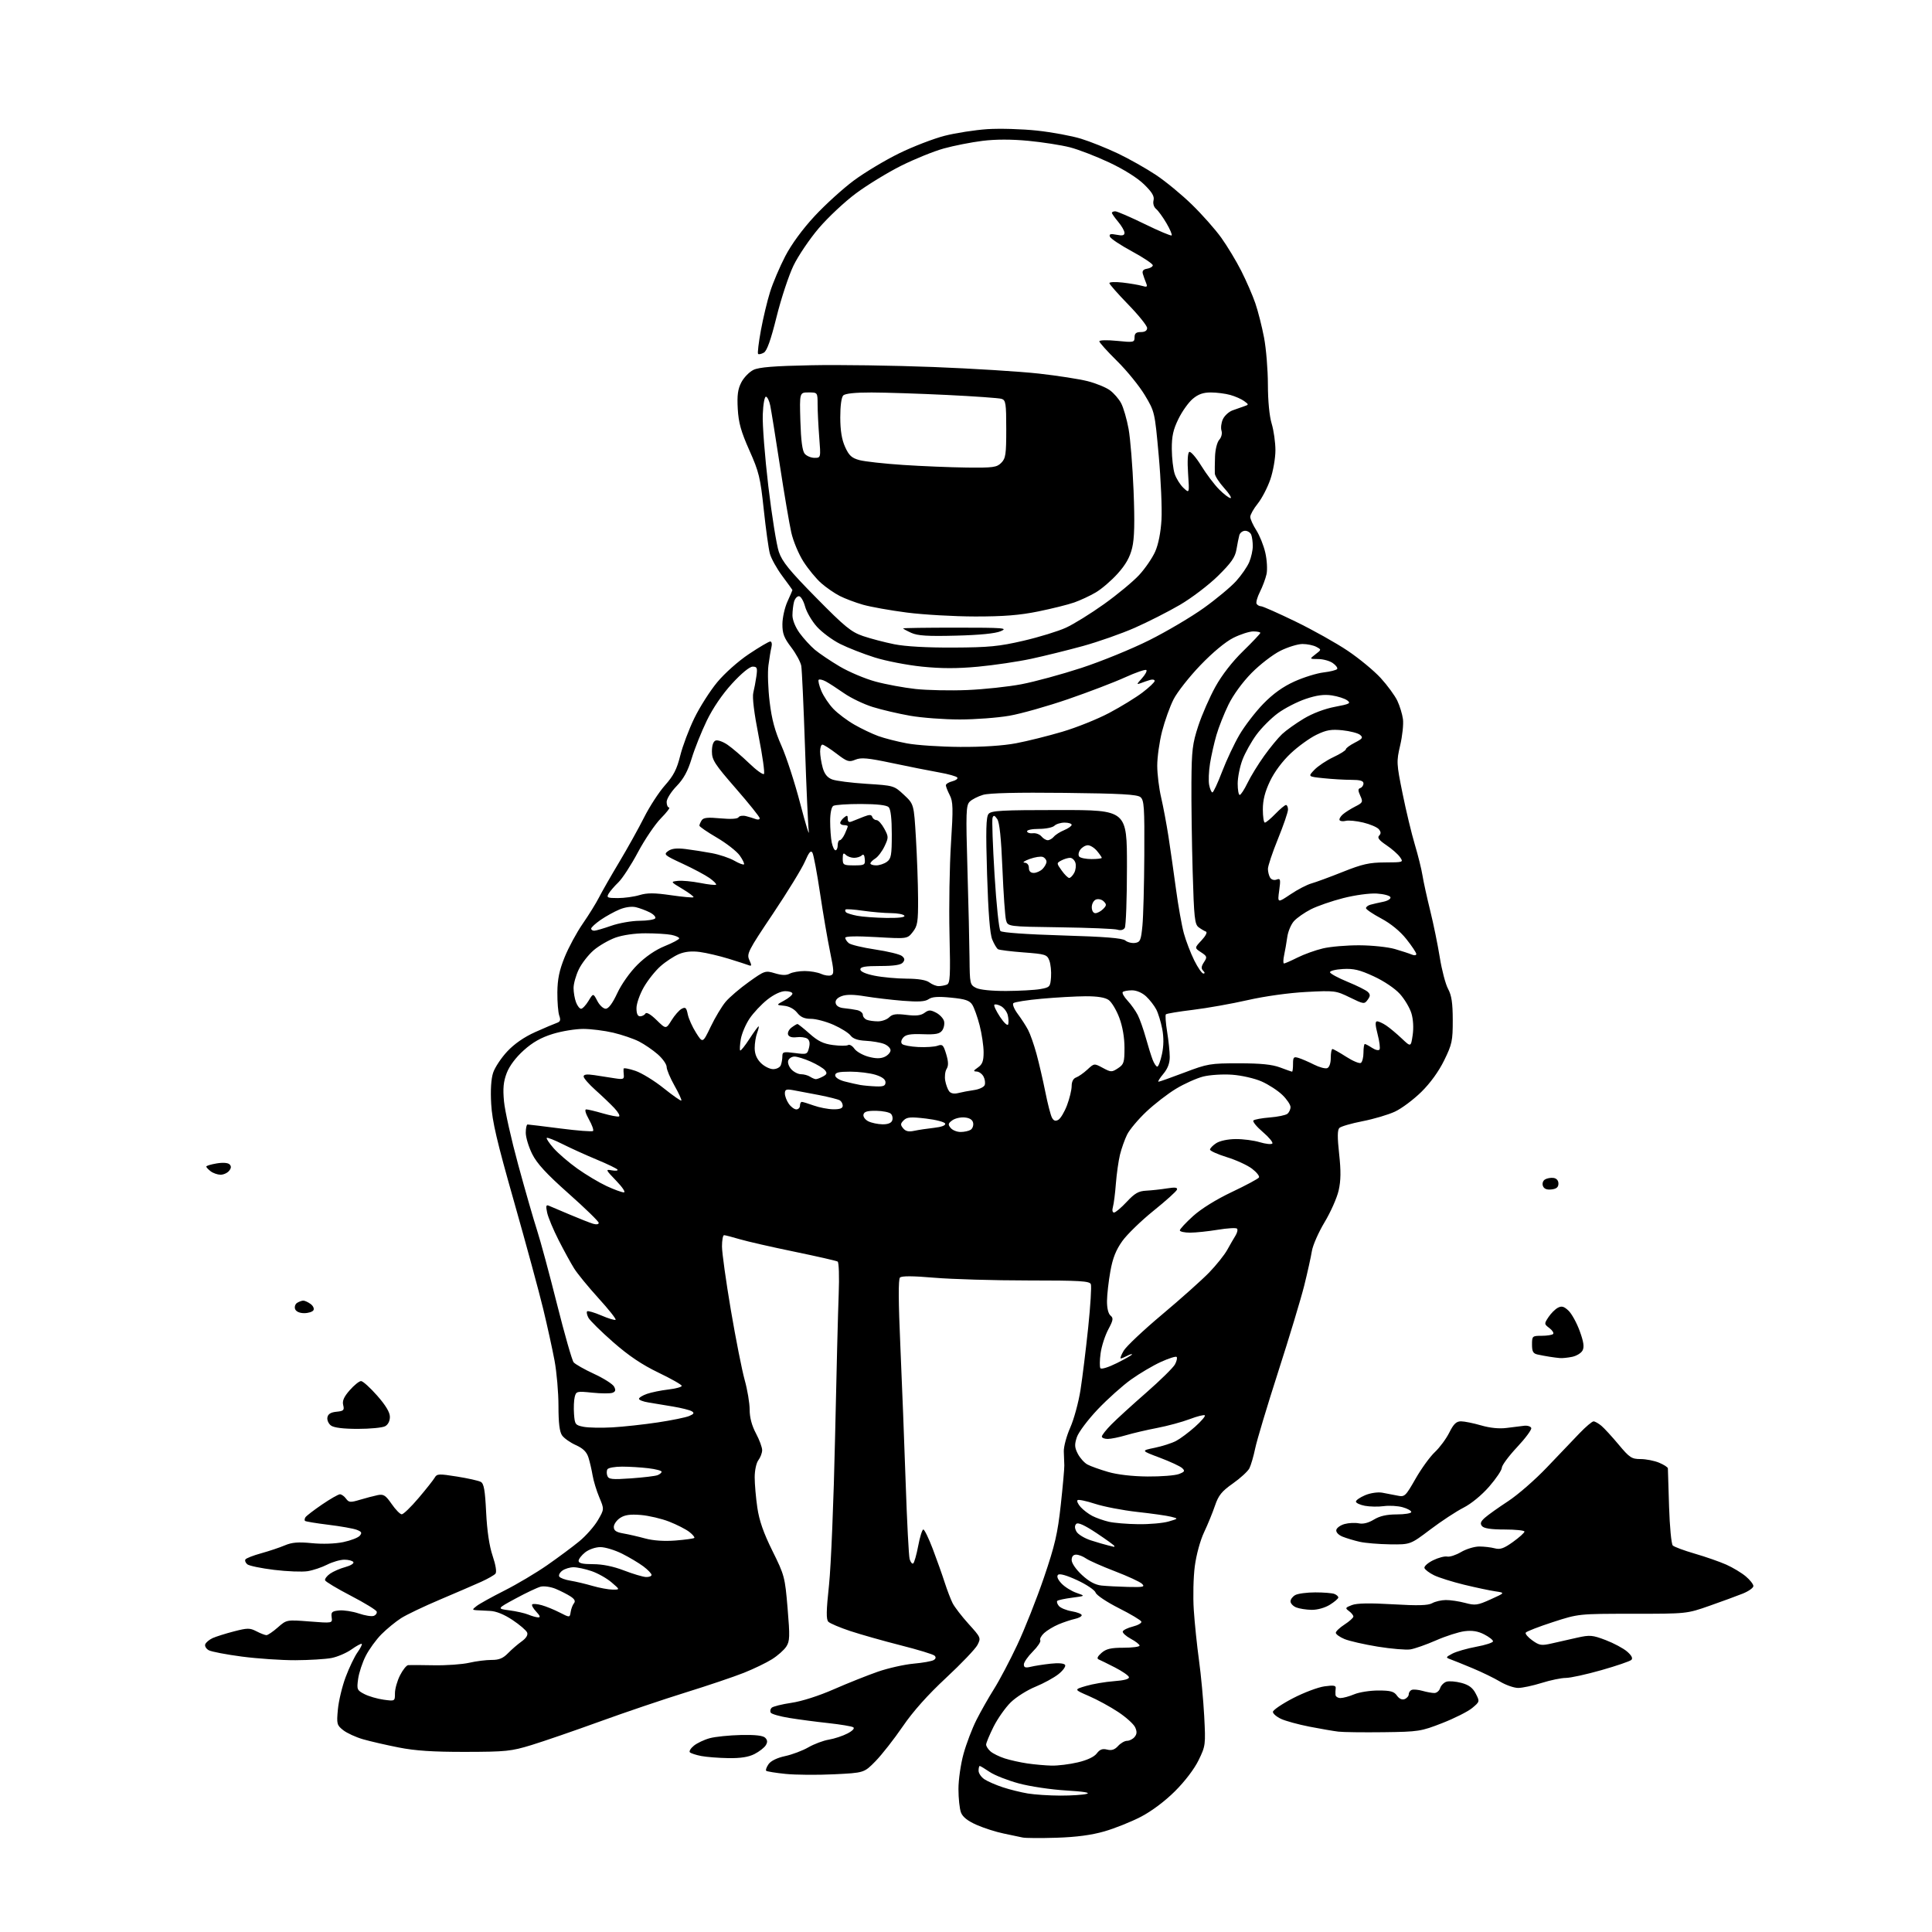 <?xml version="1.0" encoding="UTF-8" standalone="no"?>
<svg 
  version="1.1" 
  xmlns="http://www.w3.org/2000/svg" 
  xmlns:xlink="http://www.w3.org/1999/xlink" 
  xmlns:svg="http://www.w3.org/2000/svg"
  xmlns:rdf="http://www.w3.org/1999/02/22-rdf-syntax-ns#"
  xmlns:cc="http://creativecommons.org/ns#"
  xmlns:dc="http://purl.org/dc/elements/1.1/"
  viewBox="0 0 768 768"
  width="768"
  height="768"
>
<style>svg {background-color: white; }</style>"
<path stroke="none" fill="black" fill-rule="evenodd" d="M420.00,730.53C413.68,730.73 407.60,730.69 406.50,730.44C405.40,730.19 402.02,729.48 399.00,728.86C395.98,728.25 391.14,726.70 388.25,725.43C384.66,723.85 382.67,722.27 382.00,720.49C381.45,719.05 381.00,714.85 381.00,711.16C381.00,707.48 381.91,701.17 383.03,697.15C384.14,693.13 386.45,687.07 388.16,683.69C389.87,680.30 393.01,674.77 395.14,671.39C397.27,668.02 401.43,660.14 404.37,653.88C407.32,647.62 412.08,635.60 414.96,627.17C419.36,614.24 420.42,609.68 421.68,598.17C422.50,590.65 423.13,583.60 423.08,582.50C423.03,581.40 422.94,578.92 422.88,577.00C422.81,575.08 423.97,570.80 425.43,567.51C426.90,564.21 428.74,557.46 429.52,552.51C430.29,547.55 431.66,536.41 432.57,527.74C433.47,519.07 433.95,511.31 433.63,510.49C433.15,509.23 429.34,509.00 408.59,509.00C395.12,509.00 378.41,508.51 371.44,507.92C362.89,507.19 358.44,507.16 357.75,507.85C357.07,508.53 357.12,517.42 357.91,535.18C358.55,549.66 359.50,574.10 360.02,589.50C360.54,604.90 361.25,618.51 361.59,619.74C361.94,620.97 362.57,621.76 363.00,621.50C363.42,621.24 364.32,618.09 365.00,614.51C365.67,610.93 366.59,608.00 367.04,608.00C367.49,608.00 369.18,611.49 370.80,615.75C372.42,620.01 374.54,625.98 375.51,629.00C376.48,632.02 377.91,635.76 378.68,637.29C379.46,638.83 382.33,642.55 385.06,645.57C389.92,650.93 389.99,651.11 388.56,653.89C387.75,655.46 382.13,661.34 376.08,666.97C368.79,673.75 362.98,680.26 358.84,686.31C355.41,691.32 350.56,697.51 348.05,700.08C343.50,704.73 343.50,704.73 331.50,705.31C324.90,705.63 316.26,705.56 312.30,705.16C308.34,704.76 304.86,704.19 304.57,703.91C304.28,703.62 304.71,702.43 305.52,701.27C306.43,699.97 308.94,698.75 312.08,698.08C314.88,697.48 319.04,695.91 321.34,694.59C323.63,693.27 327.30,691.89 329.50,691.53C331.70,691.16 335.03,690.06 336.90,689.08C338.94,688.01 339.85,687.02 339.17,686.61C338.56,686.23 334.11,685.49 329.28,684.96C324.45,684.44 317.46,683.52 313.75,682.91C310.04,682.31 306.73,681.37 306.39,680.82C306.05,680.27 306.20,679.40 306.73,678.87C307.25,678.35 310.79,677.46 314.59,676.90C318.72,676.30 325.53,674.12 331.51,671.49C337.01,669.08 344.89,665.94 349.01,664.51C353.13,663.09 359.50,661.66 363.16,661.33C366.83,661.00 370.43,660.36 371.16,659.90C372.03,659.37 372.14,658.76 371.49,658.14C370.95,657.62 364.88,655.77 358.00,654.03C351.12,652.28 342.12,649.73 338.00,648.37C333.88,647.00 329.96,645.34 329.30,644.69C328.38,643.77 328.43,640.47 329.55,630.00C330.34,622.58 331.42,596.25 331.95,571.50C332.48,546.75 333.13,521.00 333.40,514.27C333.66,507.54 333.47,501.79 332.98,501.49C332.48,501.18 324.73,499.42 315.74,497.56C306.76,495.71 296.98,493.48 294.02,492.60C291.06,491.72 288.27,491.00 287.82,491.00C287.37,491.00 287.00,493.02 287.00,495.49C287.00,497.96 288.59,509.33 290.52,520.74C292.46,532.16 294.94,544.68 296.02,548.56C297.11,552.45 298.00,557.76 298.00,560.36C298.00,563.49 298.85,566.68 300.50,569.79C301.88,572.37 302.99,575.39 302.97,576.49C302.95,577.60 302.28,579.37 301.47,580.44C300.64,581.53 300.00,584.52 300.00,587.25C300.00,589.93 300.47,595.35 301.05,599.31C301.81,604.47 303.50,609.33 307.05,616.50C311.85,626.18 312.04,626.90 313.08,639.31C314.03,650.56 313.96,652.41 312.55,654.56C311.67,655.91 309.13,658.16 306.90,659.56C304.67,660.97 299.62,663.41 295.67,664.98C291.73,666.55 281.30,670.07 272.50,672.80C263.70,675.53 248.32,680.74 238.32,684.37C228.32,688.00 216.17,692.18 211.32,693.67C203.19,696.16 201.13,696.37 185.00,696.40C172.17,696.42 165.10,695.96 158.50,694.65C153.55,693.68 147.17,692.21 144.32,691.39C141.47,690.57 137.93,688.94 136.44,687.78C133.89,685.77 133.78,685.31 134.32,679.49C134.64,676.10 136.03,670.30 137.43,666.59C138.82,662.89 140.92,658.52 142.09,656.87C143.26,655.23 144.03,653.70 143.81,653.47C143.58,653.25 141.75,654.23 139.74,655.66C137.74,657.08 134.16,658.62 131.80,659.08C129.43,659.54 122.97,659.93 117.44,659.96C111.90,659.98 102.33,659.33 96.16,658.52C89.99,657.71 84.08,656.58 83.01,656.01C81.95,655.44 81.31,654.36 81.59,653.62C81.88,652.88 83.20,651.78 84.52,651.17C85.85,650.57 89.65,649.37 92.97,648.51C98.38,647.11 99.30,647.10 101.95,648.47C103.57,649.31 105.36,650.00 105.92,650.00C106.47,650.00 108.51,648.62 110.44,646.92C113.94,643.85 113.94,643.85 123.06,644.56C132.17,645.27 132.17,645.27 131.84,642.89C131.55,640.83 131.96,640.46 134.82,640.18C136.65,640.01 140.16,640.55 142.61,641.38C145.07,642.22 147.76,642.65 148.58,642.33C149.41,642.01 149.93,641.25 149.74,640.63C149.56,640.01 144.94,637.18 139.49,634.35C134.03,631.52 129.42,628.75 129.23,628.20C129.05,627.64 129.93,626.46 131.20,625.57C132.46,624.68 135.20,623.49 137.28,622.93C139.36,622.37 140.80,621.48 140.47,620.95C140.15,620.43 138.54,620.00 136.90,620.00C135.26,620.00 132.18,620.89 130.05,621.97C127.92,623.06 124.43,624.23 122.28,624.57C120.14,624.91 114.16,624.68 108.99,624.05C103.82,623.42 99.02,622.43 98.31,621.84C97.60,621.25 97.26,620.38 97.56,619.90C97.86,619.42 100.67,618.32 103.80,617.46C106.94,616.59 111.17,615.18 113.21,614.31C116.05,613.10 118.56,612.90 123.99,613.43C128.22,613.85 133.24,613.68 136.46,613.01C139.42,612.39 142.38,611.25 143.03,610.46C143.99,609.31 143.75,608.86 141.81,608.12C140.48,607.61 135.42,606.71 130.55,606.12C125.68,605.52 121.50,604.83 121.25,604.58C121.00,604.34 121.07,603.69 121.41,603.15C121.74,602.61 124.71,600.33 128.00,598.08C131.29,595.84 134.50,594.00 135.13,594.00C135.76,594.00 136.85,594.78 137.55,595.73C138.68,597.28 139.27,597.33 143.16,596.16C145.55,595.44 148.71,594.62 150.19,594.32C152.46,593.87 153.30,594.41 155.69,597.86C157.23,600.09 159.03,601.94 159.69,601.96C160.34,601.98 163.35,599.08 166.38,595.50C169.42,591.93 172.31,588.26 172.83,587.35C173.67,585.85 174.52,585.81 181.63,586.95C185.96,587.64 190.22,588.59 191.10,589.06C192.36,589.73 192.81,592.27 193.25,601.21C193.62,608.60 194.51,614.58 195.83,618.49C197.06,622.13 197.50,624.90 196.96,625.55C196.47,626.14 193.91,627.60 191.28,628.79C188.65,629.98 181.30,633.15 174.95,635.84C168.60,638.52 161.63,641.85 159.45,643.24C157.28,644.63 153.77,647.50 151.65,649.63C149.53,651.76 146.71,655.64 145.38,658.26C144.05,660.87 142.69,664.99 142.36,667.42C141.79,671.58 141.92,671.91 144.86,673.43C146.57,674.31 150.00,675.31 152.48,675.65C157.00,676.27 157.00,676.27 157.00,673.10C157.00,671.35 157.91,668.14 159.02,665.96C160.13,663.78 161.59,661.96 162.27,661.91C162.95,661.85 167.55,661.88 172.50,661.97C177.45,662.06 183.75,661.61 186.50,660.98C189.25,660.34 193.26,659.84 195.41,659.85C198.35,659.87 199.95,659.22 201.93,657.19C203.37,655.71 205.81,653.60 207.35,652.50C209.14,651.23 209.94,649.94 209.55,648.97C209.22,648.13 206.60,645.88 203.73,643.97C200.34,641.72 197.18,640.45 194.75,640.36C192.69,640.28 190.21,640.15 189.25,640.08C187.67,639.95 187.70,639.78 189.50,638.39C190.60,637.53 195.55,634.79 200.50,632.29C205.45,629.80 213.10,625.25 217.50,622.19C221.90,619.13 227.65,614.86 230.27,612.70C232.90,610.54 236.21,606.79 237.64,604.36C240.22,599.94 240.22,599.94 238.23,595.22C237.14,592.63 235.94,588.70 235.57,586.50C235.20,584.30 234.46,581.10 233.92,579.39C233.21,577.15 231.80,575.76 228.90,574.45C226.67,573.45 224.21,571.71 223.43,570.59C222.43,569.17 222.00,565.64 222.00,558.89C222.00,553.57 221.30,545.46 220.44,540.86C219.58,536.26 217.55,527.00 215.92,520.28C214.30,513.57 209.10,494.44 204.37,477.78C197.53,453.75 195.65,445.72 195.26,438.87C194.94,433.32 195.22,428.87 196.03,426.42C196.72,424.33 199.24,420.52 201.64,417.96C204.46,414.94 208.38,412.23 212.75,410.27C216.46,408.61 220.32,406.97 221.32,406.63C222.73,406.15 222.95,405.50 222.32,403.75C221.87,402.51 221.53,398.35 221.56,394.50C221.61,389.24 222.32,385.76 224.45,380.50C226.00,376.65 229.24,370.66 231.65,367.18C234.06,363.70 236.98,358.98 238.15,356.68C239.32,354.38 242.93,348.07 246.18,342.65C249.42,337.23 253.86,329.26 256.03,324.95C258.20,320.63 261.93,314.89 264.33,312.19C267.74,308.36 269.06,305.79 270.40,300.39C271.34,296.60 273.86,289.90 276.00,285.50C278.14,281.10 282.22,274.68 285.07,271.24C288.02,267.67 293.45,262.83 297.71,259.99C301.81,257.25 305.63,255.00 306.19,255.00C306.76,255.00 306.97,256.01 306.66,257.25C306.36,258.49 305.82,261.77 305.46,264.53C305.09,267.30 305.32,273.83 305.95,279.03C306.78,285.97 308.05,290.64 310.66,296.50C312.62,300.90 315.98,311.25 318.12,319.50C320.27,327.75 321.79,332.70 321.51,330.50C321.22,328.30 320.54,313.23 320.00,297.00C319.45,280.77 318.78,266.25 318.52,264.71C318.25,263.18 316.45,259.85 314.52,257.32C311.66,253.57 311.00,251.85 311.02,248.11C311.03,245.57 311.93,241.54 313.02,239.14C314.11,236.74 315.00,234.69 315.00,234.57C315.00,234.46 313.19,231.94 310.98,228.98C308.78,226.02 306.55,222.00 306.03,220.05C305.51,218.10 304.42,210.20 303.60,202.50C302.26,189.88 301.70,187.56 297.89,179.03C294.56,171.54 293.59,168.08 293.27,162.53C292.97,157.12 293.29,154.69 294.69,152.00C295.68,150.08 297.85,147.85 299.50,147.04C301.72,145.96 307.69,145.48 322.50,145.19C333.50,144.96 355.32,145.28 371.00,145.89C386.68,146.50 405.57,147.68 413.00,148.51C420.43,149.34 429.13,150.70 432.35,151.52C435.57,152.34 439.52,153.94 441.12,155.08C442.72,156.22 444.78,158.58 445.69,160.33C446.60,162.07 447.93,166.65 448.63,170.50C449.33,174.35 450.22,185.39 450.61,195.04C451.11,207.76 450.96,214.01 450.05,217.79C449.15,221.52 447.51,224.44 444.28,228.03C441.80,230.79 437.89,234.15 435.60,235.49C433.31,236.84 429.46,238.63 427.05,239.48C424.63,240.34 418.20,241.94 412.75,243.05C405.36,244.56 398.99,245.07 387.66,245.06C379.31,245.05 367.08,244.35 360.49,243.50C353.89,242.65 346.04,241.24 343.03,240.38C340.02,239.52 335.87,237.95 333.81,236.90C331.74,235.85 328.43,233.56 326.45,231.82C324.46,230.08 321.29,226.22 319.39,223.26C317.49,220.29 315.31,215.09 314.55,211.68C313.78,208.28 311.74,196.28 310.01,185.00C308.28,173.72 306.56,163.01 306.18,161.19C305.81,159.37 305.05,157.79 304.50,157.69C303.93,157.58 303.37,160.62 303.21,164.78C303.04,168.79 304.04,181.61 305.42,193.28C306.81,204.95 308.69,216.69 309.60,219.37C310.94,223.29 313.82,226.82 324.44,237.60C335.84,249.18 338.34,251.22 343.06,252.84C346.05,253.86 351.65,255.33 355.50,256.10C359.94,256.99 368.54,257.47 379.00,257.42C393.11,257.35 397.14,256.96 406.83,254.71C413.06,253.26 420.67,250.93 423.73,249.52C426.80,248.12 433.62,243.89 438.90,240.12C444.18,236.35 450.45,231.15 452.84,228.56C455.23,225.97 458.09,221.78 459.21,219.26C460.48,216.38 461.42,211.64 461.71,206.58C461.96,202.14 461.47,190.67 460.61,181.09C459.04,163.75 459.02,163.66 455.09,157.09C452.92,153.47 447.96,147.36 444.07,143.53C440.18,139.69 437.00,136.16 437.00,135.68C437.00,135.19 440.11,135.11 444.00,135.50C450.67,136.17 451.00,136.10 451.00,134.10C451.00,132.53 451.63,132.00 453.50,132.00C455.13,132.00 456.00,131.44 456.00,130.39C456.00,129.50 452.62,125.30 448.50,121.06C444.38,116.82 441.00,112.99 441.00,112.54C441.00,112.09 443.36,111.99 446.25,112.32C449.14,112.66 452.59,113.24 453.92,113.62C456.02,114.23 456.23,114.07 455.56,112.41C455.13,111.36 454.56,109.75 454.29,108.83C453.96,107.70 454.50,107.06 455.94,106.83C457.12,106.65 458.16,106.05 458.26,105.50C458.35,104.95 454.65,102.46 450.04,99.96C445.42,97.47 441.44,94.81 441.19,94.06C440.84,93.02 441.48,92.85 443.87,93.32C446.18,93.79 447.00,93.59 447.00,92.55C447.00,91.78 445.88,89.82 444.50,88.18C443.13,86.55 442.00,84.94 442.00,84.61C442.00,84.27 442.60,84.00 443.34,84.00C444.07,84.00 449.31,86.27 454.97,89.03C460.63,91.80 465.49,93.85 465.75,93.58C466.02,93.31 465.09,91.12 463.68,88.72C462.27,86.31 460.42,83.76 459.57,83.06C458.65,82.29 458.24,80.90 458.55,79.64C458.95,78.05 457.99,76.42 454.79,73.30C452.18,70.74 446.79,67.35 441.00,64.62C435.77,62.16 428.70,59.43 425.27,58.55C421.85,57.68 414.43,56.52 408.79,55.98C402.03,55.34 395.79,55.34 390.50,56.00C386.08,56.55 379.19,57.91 375.18,59.02C371.17,60.13 363.52,63.23 358.17,65.91C352.83,68.59 344.80,73.50 340.32,76.82C335.84,80.14 329.18,86.38 325.51,90.68C321.84,94.98 317.29,101.71 315.40,105.63C313.52,109.56 310.49,118.72 308.69,125.98C306.40,135.21 304.87,139.49 303.63,140.19C302.65,140.74 301.62,140.96 301.35,140.68C301.07,140.40 301.57,136.20 302.46,131.34C303.35,126.48 305.00,119.58 306.13,116.00C307.25,112.42 309.96,106.06 312.14,101.86C314.62,97.09 319.01,91.09 323.81,85.92C328.04,81.36 335.07,74.98 339.43,71.74C343.80,68.51 351.90,63.65 357.43,60.95C362.97,58.24 371.10,55.11 375.50,53.98C379.90,52.86 387.55,51.67 392.50,51.34C397.45,51.02 406.36,51.28 412.30,51.92C418.24,52.57 426.08,54.02 429.73,55.15C433.39,56.27 440.00,58.93 444.44,61.04C448.87,63.15 455.65,66.98 459.50,69.54C463.35,72.10 469.80,77.41 473.83,81.35C477.87,85.28 483.11,91.20 485.47,94.50C487.84,97.80 491.41,103.72 493.41,107.66C495.41,111.61 497.93,117.39 499.00,120.51C500.08,123.64 501.64,129.80 502.48,134.21C503.32,138.62 504.00,147.01 504.01,152.86C504.02,159.39 504.60,165.40 505.51,168.41C506.33,171.11 507.00,175.88 507.00,179.00C507.00,182.13 506.09,187.34 504.97,190.59C503.85,193.84 501.60,198.16 499.97,200.19C498.34,202.22 497.00,204.59 497.00,205.46C497.00,206.33 498.08,208.72 499.39,210.77C500.71,212.82 502.33,216.84 502.98,219.71C503.64,222.57 503.86,226.39 503.47,228.21C503.08,230.02 501.89,233.20 500.84,235.28C499.79,237.37 499.19,239.50 499.52,240.03C499.85,240.57 500.65,241.00 501.31,241.00C501.96,241.01 508.11,243.73 514.97,247.06C521.83,250.39 531.18,255.62 535.75,258.70C540.32,261.77 546.22,266.65 548.87,269.55C551.52,272.45 554.48,276.50 555.46,278.55C556.43,280.60 557.44,283.91 557.70,285.89C557.96,287.88 557.47,292.54 556.60,296.25C555.08,302.78 555.11,303.42 557.54,315.42C558.92,322.25 561.11,331.36 562.40,335.67C563.69,339.98 565.07,345.52 565.46,348.00C565.85,350.48 567.24,356.77 568.53,362.00C569.83,367.23 571.54,375.60 572.34,380.60C573.14,385.61 574.62,391.23 575.63,393.10C577.03,395.68 577.48,398.68 577.49,405.51C577.50,413.77 577.21,415.12 574.08,421.51C571.92,425.92 568.56,430.56 565.00,434.06C561.88,437.12 557.18,440.64 554.55,441.87C551.91,443.11 546.10,444.83 541.63,445.70C537.16,446.57 533.01,447.78 532.41,448.39C531.63,449.18 531.60,452.13 532.33,458.70C533.07,465.47 533.02,469.30 532.14,473.20C531.49,476.11 528.97,481.80 526.55,485.83C524.13,489.86 521.85,495.04 521.49,497.33C521.12,499.62 519.76,505.77 518.46,511.00C517.15,516.23 512.50,531.66 508.10,545.30C503.71,558.94 499.59,572.67 498.95,575.80C498.30,578.94 497.26,582.49 496.64,583.70C496.01,584.90 493.07,587.60 490.09,589.70C485.66,592.81 484.37,594.41 482.98,598.50C482.05,601.25 480.10,606.02 478.64,609.10C477.11,612.33 475.55,618.05 474.95,622.60C474.38,626.95 474.20,634.77 474.55,640.00C474.89,645.23 475.83,654.23 476.62,660.00C477.42,665.77 478.35,675.76 478.69,682.18C479.28,693.57 479.23,694.02 476.47,699.68C474.78,703.17 471.01,708.12 467.07,712.04C463.06,716.03 457.76,720.00 453.48,722.22C449.62,724.22 443.10,726.83 438.98,728.01C433.88,729.48 427.84,730.28 420.00,730.53zM421.50,713.78C425.90,713.79 430.62,713.48 432.00,713.08C433.61,712.62 430.68,712.15 423.78,711.74C417.89,711.40 409.43,710.14 405.00,708.94C400.56,707.74 395.35,705.69 393.42,704.38C391.49,703.07 389.71,702.00 389.46,702.00C389.21,702.00 389.00,702.85 389.00,703.88C389.00,704.92 390.07,706.47 391.37,707.32C392.67,708.17 395.97,709.60 398.69,710.49C401.42,711.39 405.87,712.49 408.58,712.94C411.28,713.39 417.10,713.77 421.50,713.78zM418.00,701.86C420.48,701.92 425.17,701.34 428.43,700.57C432.16,699.70 434.96,698.38 435.98,697.02C437.19,695.42 438.25,695.02 440.10,695.49C441.89,695.94 443.11,695.54 444.45,694.06C445.47,692.93 447.09,692.00 448.03,692.00C448.98,692.00 450.33,691.31 451.02,690.47C451.96,689.34 452.02,688.34 451.24,686.63C450.66,685.36 447.63,682.62 444.50,680.55C441.37,678.47 436.13,675.61 432.85,674.20C426.89,671.62 426.89,671.62 431.69,670.20C434.34,669.41 439.34,668.56 442.80,668.30C446.95,667.99 448.99,667.43 448.76,666.66C448.57,666.02 446.05,664.30 443.17,662.82C440.29,661.35 437.39,659.92 436.72,659.64C435.91,659.30 436.29,658.44 437.86,657.06C439.72,655.44 441.58,655.00 446.61,655.00C450.12,655.00 453.00,654.62 453.00,654.16C453.00,653.69 451.42,652.47 449.49,651.43C447.57,650.39 446.14,649.08 446.32,648.52C446.50,647.96 448.32,647.08 450.35,646.57C452.38,646.06 453.89,645.18 453.71,644.62C453.52,644.06 449.48,641.65 444.74,639.26C439.97,636.85 435.85,634.10 435.53,633.10C435.22,632.11 431.94,629.89 428.25,628.18C423.98,626.19 421.19,625.41 420.58,626.02C419.97,626.63 420.47,627.88 421.96,629.46C423.24,630.82 425.92,632.50 427.90,633.18C431.50,634.42 431.50,634.42 426.18,635.11C423.26,635.49 420.61,636.06 420.29,636.37C419.97,636.69 420.26,637.60 420.92,638.40C421.58,639.19 423.89,640.14 426.06,640.51C428.23,640.88 430.00,641.58 430.00,642.07C430.00,642.56 428.76,643.23 427.25,643.55C425.74,643.88 422.83,644.85 420.80,645.70C418.76,646.56 416.17,648.13 415.03,649.19C413.89,650.25 413.21,651.54 413.53,652.04C413.84,652.55 412.50,654.57 410.55,656.52C408.60,658.47 407.00,660.78 407.00,661.65C407.00,662.87 407.63,663.08 409.75,662.57C411.26,662.20 414.80,661.65 417.62,661.34C420.74,660.99 423.00,661.19 423.39,661.83C423.75,662.41 422.57,664.06 420.77,665.49C418.97,666.93 414.84,669.18 411.59,670.51C408.34,671.83 403.93,674.61 401.79,676.70C399.66,678.79 396.58,683.16 394.95,686.41C393.33,689.66 392.00,692.85 392.00,693.50C392.00,694.16 392.79,695.38 393.75,696.22C394.71,697.06 397.26,698.31 399.40,699.00C401.55,699.69 405.60,700.59 408.40,701.00C411.21,701.41 415.52,701.80 418.00,701.86zM289.50,698.88C285.65,698.82 280.81,698.44 278.74,698.04C276.67,697.64 274.65,696.98 274.24,696.57C273.83,696.16 274.56,694.97 275.84,693.93C277.13,692.88 279.98,691.54 282.17,690.95C284.36,690.36 289.91,689.80 294.51,689.69C300.19,689.56 303.29,689.91 304.17,690.78C305.10,691.71 305.17,692.52 304.40,693.78C303.82,694.72 301.81,696.29 299.93,697.25C297.54,698.47 294.38,698.96 289.50,698.88zM550.00,688.58C542.02,688.68 533.92,688.58 532.00,688.35C530.08,688.12 524.90,687.23 520.50,686.37C516.10,685.51 511.04,684.12 509.25,683.29C507.46,682.46 506.00,681.20 506.00,680.50C506.00,679.80 509.56,677.37 513.92,675.10C518.27,672.84 523.93,670.70 526.50,670.35C530.17,669.84 531.11,670.00 530.96,671.10C530.85,671.87 530.82,673.06 530.88,673.75C530.95,674.44 531.85,675.00 532.88,675.00C533.91,675.00 536.37,674.33 538.35,673.50C540.32,672.67 544.62,672.00 547.91,672.00C552.78,672.00 554.15,672.38 555.30,674.02C556.19,675.29 557.33,675.81 558.36,675.42C559.26,675.07 560.00,674.20 560.00,673.48C560.00,672.76 560.56,671.97 561.25,671.74C561.94,671.50 563.85,671.69 565.49,672.15C567.14,672.62 569.25,673.00 570.18,673.00C571.11,673.00 572.14,672.12 572.48,671.05C572.82,669.98 573.96,668.83 575.00,668.50C576.05,668.17 578.72,668.39 580.94,668.98C583.91,669.78 585.43,670.92 586.63,673.24C588.25,676.38 588.24,676.44 585.22,678.96C583.54,680.36 578.19,683.05 573.33,684.95C564.84,688.26 563.94,688.40 550.00,688.58zM603.50,670.98C601.85,670.98 598.62,669.85 596.32,668.48C594.02,667.10 589.07,664.69 585.32,663.13C581.57,661.57 577.60,659.96 576.50,659.57C574.64,658.90 574.70,658.74 577.34,657.34C578.90,656.52 583.18,655.29 586.84,654.61C590.50,653.94 593.50,652.96 593.50,652.44C593.50,651.92 591.92,650.69 590.00,649.70C587.52,648.42 585.24,648.05 582.19,648.43C579.83,648.73 574.72,650.37 570.85,652.07C566.97,653.77 562.39,655.38 560.65,655.66C558.92,655.93 553.09,655.44 547.69,654.57C542.30,653.69 536.33,652.33 534.44,651.54C532.55,650.75 531.00,649.63 531.00,649.06C531.00,648.49 532.57,647.00 534.49,645.76C536.41,644.52 537.98,643.10 537.99,642.61C537.99,642.12 537.21,641.14 536.25,640.43C534.65,639.26 534.74,639.06 537.40,638.04C539.39,637.28 544.50,637.19 553.69,637.73C563.67,638.32 567.65,638.21 569.30,637.30C570.51,636.62 572.96,636.05 574.74,636.04C576.52,636.02 579.96,636.53 582.40,637.18C586.43,638.26 587.33,638.14 592.58,635.76C598.34,633.16 598.34,633.16 594.42,632.58C592.26,632.27 586.67,631.08 582.00,629.95C577.33,628.81 571.95,627.12 570.05,626.19C568.16,625.26 566.44,623.96 566.24,623.30C566.04,622.65 567.59,621.26 569.68,620.23C571.78,619.20 574.30,618.54 575.28,618.76C576.26,618.98 578.74,618.17 580.78,616.97C582.83,615.76 586.08,614.77 588.00,614.76C589.92,614.76 592.71,615.08 594.19,615.48C596.33,616.06 597.82,615.54 601.44,612.94C603.95,611.13 606.00,609.29 606.00,608.83C606.00,608.37 602.46,608.00 598.12,608.00C592.77,608.00 589.89,607.57 589.13,606.66C588.29,605.64 588.56,604.85 590.26,603.33C591.49,602.23 595.65,599.27 599.50,596.75C603.35,594.23 610.28,588.19 614.90,583.33C619.52,578.47 625.36,572.36 627.87,569.75C630.38,567.14 632.90,565.01 633.47,565.02C634.03,565.03 635.43,565.82 636.57,566.77C637.71,567.72 640.80,571.09 643.44,574.25C647.78,579.45 648.62,580.00 652.15,580.00C654.30,580.00 657.62,580.65 659.53,581.45C661.44,582.25 663.00,583.26 663.01,583.70C663.01,584.14 663.23,590.99 663.48,598.92C663.73,606.85 664.39,613.79 664.95,614.35C665.50,614.90 669.45,616.37 673.73,617.61C678.00,618.85 683.62,620.81 686.21,621.96C688.79,623.11 692.28,625.21 693.96,626.62C695.63,628.02 697.00,629.76 697.00,630.48C697.00,631.20 695.09,632.55 692.75,633.49C690.41,634.43 684.45,636.61 679.50,638.35C670.50,641.50 670.50,641.50 649.00,641.50C627.50,641.50 627.50,641.50 617.26,644.82C611.63,646.65 606.79,648.53 606.50,649.00C606.21,649.46 607.40,650.86 609.13,652.09C611.96,654.11 612.76,654.23 616.89,653.28C619.43,652.70 623.98,651.67 627.00,650.99C632.00,649.88 633.03,649.96 638.30,651.97C641.49,653.19 645.31,655.23 646.80,656.52C648.58,658.07 649.16,659.19 648.50,659.83C647.95,660.37 642.60,662.20 636.61,663.90C630.62,665.61 624.24,667.00 622.45,667.00C620.65,667.00 616.33,667.89 612.84,668.99C609.35,670.08 605.15,670.98 603.50,670.98zM213.92,642.94C214.92,642.98 214.69,642.30 213.17,640.68C211.96,639.40 211.24,638.09 211.56,637.78C211.88,637.46 213.57,637.59 215.32,638.08C217.07,638.56 220.30,639.88 222.50,641.01C226.50,643.06 226.50,643.06 226.85,640.78C227.04,639.53 227.63,637.97 228.16,637.32C228.84,636.50 228.42,635.67 226.82,634.62C225.54,633.78 222.88,632.43 220.91,631.60C218.93,630.78 216.24,630.39 214.91,630.73C213.58,631.08 209.12,633.19 205.00,635.42C197.50,639.48 197.50,639.48 202.50,640.14C205.25,640.50 208.62,641.26 210.00,641.83C211.38,642.41 213.14,642.90 213.92,642.94zM521.38,639.94C519.25,639.90 516.49,639.47 515.25,638.97C514.01,638.47 513.00,637.39 513.00,636.57C513.00,635.74 513.87,634.60 514.93,634.04C516.00,633.47 519.56,633.00 522.85,633.00C526.14,633.00 529.55,633.27 530.42,633.61C531.29,633.94 532.00,634.58 532.00,635.03C532.00,635.47 530.48,636.77 528.63,637.92C526.65,639.14 523.67,639.97 521.38,639.94zM243.50,631.89C246.50,631.92 246.50,631.92 243.08,629.00C241.20,627.39 237.63,625.38 235.15,624.54C232.67,623.69 229.46,623.00 228.01,623.00C226.57,623.00 224.55,623.61 223.54,624.35C222.52,625.09 221.98,626.15 222.32,626.71C222.67,627.27 224.65,628.01 226.73,628.34C228.80,628.68 232.75,629.61 235.50,630.41C238.25,631.21 241.85,631.88 243.50,631.89zM448.46,630.83C454.49,630.98 455.23,630.81 453.96,629.58C453.16,628.80 448.31,626.56 443.19,624.60C438.07,622.64 432.91,620.35 431.72,619.52C430.53,618.68 428.76,618.00 427.78,618.00C426.62,618.00 426.00,618.76 426.00,620.15C426.00,621.39 427.74,623.92 430.11,626.10C432.91,628.69 435.37,630.01 437.86,630.28C439.86,630.49 444.63,630.74 448.46,630.83zM256.75,626.89C257.99,626.95 259.00,626.57 259.00,626.05C259.00,625.53 257.54,624.00 255.75,622.66C253.96,621.32 250.15,619.05 247.28,617.61C244.41,616.18 240.54,615.00 238.67,615.00C236.74,615.00 234.13,615.90 232.63,617.07C231.19,618.21 230.00,619.74 230.00,620.47C230.00,621.41 231.64,621.79 235.75,621.78C239.50,621.78 243.77,622.65 248.00,624.27C251.57,625.65 255.51,626.82 256.75,626.89zM442.75,614.88C442.89,614.95 443.00,614.81 443.00,614.58C443.00,614.34 439.82,612.04 435.93,609.45C431.12,606.26 428.52,605.08 427.83,605.77C427.14,606.46 427.16,607.44 427.90,608.81C428.49,609.92 431.12,611.52 433.74,612.35C436.36,613.19 439.40,614.07 440.50,614.32C441.60,614.57 442.61,614.82 442.75,614.88zM552.57,613.90C548.13,613.84 542.70,613.39 540.50,612.89C538.30,612.39 535.24,611.47 533.70,610.85C532.05,610.18 531.03,609.09 531.20,608.18C531.37,607.34 532.85,606.27 534.50,605.82C536.15,605.37 538.69,605.25 540.14,605.55C541.84,605.91 543.96,605.39 546.14,604.06C548.50,602.62 551.22,602.01 555.25,602.00C558.41,602.00 561.00,601.57 561.00,601.05C561.00,600.52 559.44,599.66 557.54,599.14C555.63,598.61 552.28,598.42 550.10,598.71C547.91,599.01 544.52,598.95 542.56,598.58C540.60,598.21 539.00,597.46 539.00,596.90C539.00,596.35 540.66,595.21 542.68,594.36C544.75,593.49 547.70,593.06 549.43,593.36C551.12,593.66 553.85,594.19 555.51,594.53C558.39,595.13 558.69,594.84 562.70,587.83C565.00,583.80 568.46,579.02 570.39,577.22C572.31,575.42 574.89,571.93 576.12,569.47C577.84,566.02 578.91,565.00 580.77,565.00C582.10,565.00 585.69,565.73 588.74,566.61C592.30,567.65 595.94,568.01 598.90,567.63C601.43,567.30 604.58,566.91 605.90,566.76C607.22,566.62 608.48,567.02 608.70,567.66C608.92,568.29 606.38,571.73 603.05,575.28C599.72,578.84 597.00,582.52 597.00,583.46C597.00,584.39 594.74,587.75 591.99,590.92C589.00,594.35 584.85,597.76 581.74,599.34C578.86,600.81 572.93,604.70 568.57,608.00C560.63,614.00 560.63,614.00 552.57,613.90zM268.50,612.38C272.35,612.08 275.72,611.61 275.99,611.35C276.25,611.08 275.35,610.00 273.99,608.94C272.62,607.89 269.02,606.05 266.00,604.87C262.98,603.68 257.92,602.50 254.76,602.23C250.49,601.88 248.37,602.18 246.51,603.40C245.13,604.31 244.00,605.92 244.00,606.98C244.00,608.43 244.93,609.07 247.75,609.56C249.81,609.91 253.75,610.82 256.50,611.57C259.68,612.43 264.05,612.73 268.50,612.38zM452.50,605.89C456.90,605.95 462.30,605.47 464.50,604.83C468.50,603.67 468.50,603.67 465.50,602.92C463.85,602.50 457.79,601.64 452.03,601.01C446.28,600.37 438.73,598.91 435.27,597.78C431.80,596.64 428.67,595.99 428.32,596.35C427.97,596.70 428.54,597.94 429.59,599.10C430.64,600.26 432.72,601.84 434.22,602.61C435.71,603.38 438.64,604.42 440.72,604.91C442.80,605.40 448.10,605.84 452.50,605.89zM250.89,587.67C255.75,587.32 260.47,586.76 261.36,586.41C262.26,586.07 263.00,585.45 263.00,585.03C263.00,584.62 260.64,583.99 257.75,583.65C254.86,583.30 250.16,583.01 247.31,583.01C244.45,583.00 241.83,583.47 241.47,584.05C241.11,584.62 241.10,585.82 241.44,586.70C241.96,588.06 243.33,588.20 250.89,587.67zM456.18,586.93C461.51,586.97 467.10,586.53 468.61,585.96C470.95,585.07 471.14,584.72 469.92,583.59C469.14,582.86 465.13,581.00 461.02,579.45C453.54,576.65 453.54,576.65 459.02,575.52C462.03,574.90 465.86,573.67 467.51,572.79C469.17,571.92 472.54,569.40 475.01,567.20C477.48,565.00 479.25,562.94 478.94,562.62C478.63,562.31 475.93,562.98 472.94,564.12C469.95,565.26 464.14,566.83 460.04,567.62C455.94,568.40 450.35,569.71 447.61,570.52C444.88,571.34 441.59,572.00 440.32,572.00C439.04,572.00 438.00,571.57 438.00,571.04C438.00,570.52 439.69,568.37 441.75,566.28C443.81,564.18 450.07,558.47 455.66,553.59C461.25,548.70 466.39,543.65 467.08,542.35C467.77,541.06 468.06,539.73 467.73,539.40C467.40,539.07 464.57,539.97 461.44,541.40C458.31,542.83 452.99,545.97 449.62,548.38C446.25,550.78 440.28,556.13 436.36,560.25C432.42,564.41 428.71,569.35 428.06,571.32C427.09,574.25 427.16,575.41 428.45,577.91C429.32,579.58 431.03,581.49 432.26,582.16C433.49,582.83 437.20,584.16 440.50,585.12C444.23,586.20 450.16,586.88 456.18,586.93zM142.26,568.00C136.50,568.00 132.75,567.54 131.58,566.68C130.59,565.96 129.95,564.50 130.15,563.43C130.41,562.08 131.49,561.41 133.76,561.19C136.60,560.91 136.93,560.58 136.43,558.56C136.00,556.87 136.70,555.27 139.03,552.62C140.78,550.63 142.80,549.00 143.52,549.00C144.24,549.00 147.12,551.59 149.90,554.75C153.31,558.62 154.98,561.39 154.99,563.21C154.99,564.89 154.26,566.33 153.07,566.96C152.00,567.53 147.14,568.00 142.26,568.00zM243.50,567.40C247.90,567.14 256.00,566.26 261.50,565.43C267.00,564.60 272.60,563.46 273.95,562.89C275.84,562.10 276.08,561.67 275.02,561.01C274.26,560.54 270.91,559.69 267.57,559.13C264.23,558.56 259.81,557.83 257.75,557.50C255.69,557.18 254.00,556.52 254.00,556.05C254.00,555.58 255.43,554.70 257.19,554.08C258.94,553.47 262.77,552.69 265.69,552.35C268.61,552.01 271.00,551.36 271.00,550.90C271.00,550.45 266.84,548.09 261.75,545.64C255.20,542.49 249.95,538.96 243.74,533.52C238.92,529.29 234.50,524.93 233.91,523.83C233.32,522.73 233.09,521.58 233.39,521.28C233.69,520.98 236.25,521.72 239.07,522.93C241.89,524.15 244.43,524.91 244.71,524.62C245.00,524.34 241.92,520.45 237.86,516.00C233.81,511.54 229.46,506.22 228.20,504.19C226.93,502.16 224.17,497.12 222.07,493.00C219.97,488.88 217.92,483.97 217.51,482.10C216.93,479.42 217.07,478.82 218.14,479.28C218.89,479.60 222.65,481.20 226.50,482.82C230.35,484.45 234.51,486.09 235.75,486.46C237.07,486.85 238.00,486.71 238.00,486.10C238.00,485.54 232.62,480.30 226.05,474.47C217.18,466.59 213.45,462.54 211.55,458.73C210.15,455.91 209.00,452.12 209.00,450.30C209.00,448.49 209.32,447.00 209.71,447.00C210.10,447.00 215.98,447.72 222.78,448.59C229.58,449.47 235.42,449.92 235.75,449.58C236.08,449.25 235.35,447.18 234.11,444.99C232.76,442.58 232.33,441.00 233.03,441.00C233.67,441.00 236.63,441.71 239.62,442.58C242.60,443.44 245.49,444.00 246.04,443.82C246.59,443.64 245.77,442.14 244.22,440.49C242.67,438.85 239.29,435.61 236.70,433.31C234.12,431.00 232.00,428.58 232.00,427.93C232.00,427.10 233.27,426.93 236.25,427.38C238.59,427.73 242.22,428.29 244.33,428.63C247.67,429.16 248.14,429.00 247.97,427.37C247.86,426.34 247.82,425.19 247.88,424.81C247.95,424.43 250.06,424.82 252.59,425.68C255.11,426.54 260.16,429.64 263.81,432.57C267.46,435.49 270.62,437.71 270.84,437.49C271.06,437.27 269.84,434.60 268.12,431.56C266.40,428.52 265.00,425.17 265.00,424.12C265.00,423.07 263.41,420.81 261.47,419.11C259.53,417.41 256.17,415.11 254.00,414.00C251.84,412.90 247.24,411.33 243.78,410.51C240.33,409.70 234.96,409.02 231.86,409.01C228.75,409.01 223.28,409.90 219.70,411.01C215.08,412.44 211.73,414.33 208.17,417.54C205.03,420.36 202.50,423.74 201.43,426.54C200.12,429.98 199.86,432.64 200.35,437.84C200.70,441.58 203.24,452.93 206.01,463.07C208.77,473.21 212.13,484.88 213.47,489.00C214.81,493.12 218.38,506.32 221.39,518.32C224.41,530.32 227.39,540.77 228.03,541.54C228.67,542.30 232.32,544.37 236.15,546.14C239.98,547.91 243.56,550.18 244.10,551.19C244.85,552.58 244.70,553.18 243.48,553.65C242.60,553.99 238.99,553.97 235.46,553.61C229.31,552.98 229.03,553.05 228.46,555.30C228.13,556.60 228.01,559.65 228.18,562.08C228.48,566.25 228.70,566.54 232.00,567.18C233.93,567.55 239.10,567.65 243.50,567.40zM444.01,541.84C447.30,540.19 450.00,538.64 450.00,538.39C450.00,538.14 449.13,538.40 448.07,538.96C447.00,539.53 445.85,540.00 445.51,540.00C445.17,540.00 445.70,538.61 446.69,536.92C447.69,535.22 454.57,528.73 462.00,522.50C469.43,516.27 477.82,508.77 480.66,505.84C483.50,502.90 486.72,498.87 487.82,496.89C488.92,494.90 490.40,492.33 491.12,491.18C491.84,490.03 492.11,488.78 491.73,488.40C491.35,488.01 487.90,488.22 484.07,488.85C480.25,489.48 475.29,490.00 473.06,490.00C470.83,490.00 469.00,489.59 469.00,489.09C469.00,488.59 471.36,486.05 474.25,483.43C477.46,480.52 483.46,476.79 489.69,473.84C495.29,471.19 500.13,468.59 500.45,468.07C500.78,467.55 499.54,465.99 497.71,464.59C495.88,463.19 491.37,461.12 487.69,459.99C484.01,458.85 481.00,457.50 481.00,456.98C481.00,456.47 482.10,455.32 483.45,454.44C484.89,453.50 488.08,452.82 491.20,452.80C494.11,452.77 498.42,453.33 500.76,454.04C503.10,454.74 505.35,454.99 505.76,454.58C506.16,454.17 504.47,452.11 502.00,450.00C499.53,447.89 497.84,445.83 498.25,445.41C498.66,445.00 501.59,444.46 504.75,444.21C507.91,443.96 511.06,443.31 511.75,442.76C512.44,442.21 513.00,441.00 513.00,440.07C513.00,439.15 511.54,436.98 509.75,435.25C507.96,433.52 504.26,431.11 501.52,429.90C498.73,428.67 493.57,427.49 489.81,427.22C486.12,426.95 480.94,427.28 478.30,427.94C475.67,428.61 470.81,430.78 467.51,432.78C464.20,434.77 458.87,438.90 455.64,441.95C452.42,445.00 449.01,449.07 448.05,451.00C447.10,452.93 445.82,456.52 445.21,459.00C444.61,461.48 443.88,466.65 443.58,470.50C443.29,474.35 442.76,478.51 442.41,479.75C442.03,481.09 442.20,482.00 442.85,482.00C443.44,482.00 445.71,480.09 447.89,477.75C451.09,474.32 452.59,473.46 455.68,473.31C457.78,473.20 461.47,472.80 463.88,472.41C467.12,471.89 468.16,472.02 467.86,472.91C467.64,473.58 463.44,477.36 458.53,481.31C453.62,485.27 448.04,490.68 446.13,493.35C443.60,496.90 442.32,500.12 441.39,505.35C440.68,509.28 440.08,514.58 440.05,517.13C440.02,519.98 440.55,522.21 441.44,522.95C442.67,523.97 442.54,524.76 440.53,528.53C439.25,530.95 437.89,535.17 437.51,537.92C437.13,540.66 437.09,543.34 437.42,543.87C437.76,544.42 440.58,543.55 444.01,541.84zM620.12,539.86C619.23,539.79 617.38,539.55 616.00,539.33C614.62,539.12 612.49,538.72 611.25,538.45C609.44,538.06 609.00,537.28 609.00,534.48C609.00,531.11 609.12,531.00 612.83,531.00C614.94,531.00 616.99,530.68 617.38,530.29C617.77,529.90 617.11,528.84 615.92,527.94C613.81,526.35 613.80,526.23 615.52,523.61C616.49,522.13 618.16,520.45 619.24,519.87C620.78,519.05 621.66,519.28 623.49,520.99C624.75,522.18 626.75,525.80 627.94,529.05C629.53,533.42 629.83,535.45 629.08,536.85C628.53,537.89 626.65,539.02 624.91,539.37C623.17,539.72 621.02,539.94 620.12,539.86zM120.91,522.00C119.11,522.00 117.70,521.37 117.32,520.40C116.99,519.52 117.34,518.40 118.10,517.91C118.87,517.43 119.98,517.02 120.56,517.02C121.14,517.01 122.45,517.61 123.46,518.35C124.48,519.09 124.99,520.21 124.59,520.85C124.20,521.48 122.54,522.00 120.91,522.00zM247.96,473.99C248.80,474.00 247.52,472.04 244.96,469.38C240.69,464.95 240.62,464.77 243.22,465.23C244.72,465.50 245.73,465.37 245.47,464.95C245.21,464.53 241.51,462.74 237.25,460.97C232.99,459.20 226.87,456.43 223.65,454.81C220.43,453.19 217.59,452.08 217.34,452.33C217.08,452.58 218.33,454.44 220.10,456.46C221.87,458.47 226.10,462.11 229.49,464.53C232.89,466.95 238.10,470.07 241.08,471.46C244.06,472.85 247.16,473.98 247.96,473.99zM616.74,472.82C614.89,473.03 613.78,472.59 613.35,471.47C612.98,470.52 613.31,469.41 614.10,468.89C614.87,468.40 616.40,468.10 617.50,468.24C618.75,468.40 619.50,469.25 619.50,470.50C619.50,471.94 618.73,472.59 616.74,472.82zM87.63,466.97C86.46,466.95 84.71,466.34 83.75,465.61C82.79,464.88 82.00,464.03 82.00,463.73C82.00,463.42 83.84,462.86 86.10,462.48C88.59,462.06 90.61,462.21 91.25,462.85C92.00,463.60 91.94,464.37 91.04,465.46C90.33,466.31 88.80,466.99 87.63,466.97zM363.44,449.51C365.12,449.15 368.66,448.62 371.30,448.33C374.29,448.00 375.96,447.37 375.72,446.65C375.51,446.02 372.07,445.11 368.06,444.64C362.01,443.93 360.52,444.05 359.23,445.34C357.91,446.66 357.88,447.15 359.03,448.53C360.01,449.72 361.23,449.99 363.44,449.51zM381.87,449.98C383.32,449.98 385.11,449.58 385.85,449.11C386.59,448.64 387.04,447.41 386.84,446.38C386.60,445.13 385.49,444.40 383.49,444.21C381.85,444.04 379.62,444.56 378.54,445.35C376.87,446.57 376.77,447.02 377.91,448.39C378.64,449.28 380.43,449.99 381.87,449.98zM350.78,446.93C352.88,446.98 354.28,446.44 354.66,445.43C354.99,444.57 354.76,443.36 354.15,442.75C353.53,442.13 350.90,441.60 348.29,441.56C344.75,441.52 343.48,441.90 343.24,443.08C343.06,443.95 343.95,445.15 345.21,445.76C346.47,446.37 348.98,446.90 350.78,446.93zM420.69,445.15C421.57,444.66 423.13,442.06 424.15,439.38C425.16,436.70 426.00,433.25 426.00,431.72C426.00,429.97 426.65,428.71 427.75,428.32C428.71,427.98 430.73,426.57 432.23,425.19C434.96,422.66 434.96,422.66 438.39,424.51C441.63,426.25 441.95,426.26 444.41,424.65C446.75,423.12 447.00,422.34 447.00,416.51C447.00,412.45 446.24,408.03 444.93,404.55C443.79,401.51 441.89,398.34 440.71,397.51C439.27,396.50 436.22,396.01 431.53,396.03C427.66,396.05 419.81,396.49 414.08,397.01C408.34,397.52 403.28,398.32 402.82,398.78C402.37,399.23 403.16,401.16 404.57,403.05C405.99,404.95 407.84,407.81 408.68,409.41C409.53,411.01 411.03,415.28 412.02,418.91C413.01,422.53 414.58,429.32 415.52,434.00C416.45,438.68 417.64,443.30 418.16,444.27C418.83,445.54 419.55,445.79 420.69,445.15zM316.56,441.00C317.35,441.00 318.00,440.32 318.00,439.50C318.00,438.68 318.34,438.01 318.75,438.02C319.16,438.02 321.30,438.68 323.50,439.47C325.70,440.26 329.19,440.93 331.25,440.96C333.87,440.99 335.00,440.57 335.00,439.56C335.00,438.77 334.49,437.80 333.86,437.41C333.23,437.02 329.52,436.08 325.61,435.31C321.70,434.54 317.04,433.66 315.25,433.35C312.53,432.87 312.00,433.09 312.00,434.67C312.00,435.71 312.70,437.56 313.56,438.78C314.41,440.00 315.76,441.00 316.56,441.00zM380.94,434.50C382.35,434.14 385.16,433.61 387.18,433.32C389.21,433.04 391.12,432.14 391.43,431.33C391.74,430.52 391.53,428.99 390.96,427.93C390.39,426.87 389.16,425.98 388.21,425.95C386.81,425.90 386.90,425.61 388.75,424.33C390.52,423.09 391.00,421.79 391.00,418.27C391.00,415.81 390.29,411.02 389.43,407.64C388.56,404.26 387.24,400.55 386.49,399.39C385.41,397.70 383.70,397.13 378.07,396.58C372.91,396.07 370.51,396.23 369.14,397.19C367.76,398.16 365.10,398.32 358.89,397.83C354.27,397.45 347.52,396.66 343.88,396.05C339.29,395.29 336.43,395.27 334.56,395.98C332.79,396.65 331.97,397.61 332.19,398.75C332.40,399.87 333.60,400.60 335.51,400.77C337.15,400.93 339.51,401.27 340.75,401.54C341.99,401.82 343.00,402.66 343.00,403.41C343.00,404.17 343.71,405.06 344.58,405.39C345.45,405.73 347.44,406.00 349.01,406.00C350.58,406.00 352.58,405.28 353.47,404.39C354.73,403.13 356.20,402.92 360.29,403.43C364.10,403.91 366.04,403.69 367.48,402.64C369.17,401.40 369.85,401.39 372.10,402.55C373.56,403.31 374.98,404.82 375.27,405.91C375.55,407.01 375.22,408.68 374.53,409.63C373.53,410.99 371.95,411.30 366.81,411.11C361.89,410.93 360.03,411.26 359.02,412.48C358.20,413.46 358.04,414.44 358.61,415.01C359.12,415.52 362.00,416.06 365.02,416.21C368.03,416.36 371.49,416.13 372.69,415.70C374.64,414.99 375.03,415.38 376.13,419.04C377.03,422.04 377.07,423.65 376.29,424.91C375.69,425.86 375.45,427.96 375.74,429.57C376.03,431.18 376.74,433.10 377.32,433.83C378.00,434.68 379.31,434.92 380.94,434.50zM348.25,431.86C351.21,431.97 352.00,431.63 352.00,430.24C352.00,429.07 350.68,428.07 348.02,427.24C345.82,426.56 341.32,426.00 338.02,426.00C333.41,426.00 332.00,426.34 332.00,427.46C332.00,428.31 333.57,429.33 335.75,429.89C337.81,430.43 340.62,431.06 342.00,431.30C343.38,431.53 346.19,431.79 348.25,431.86zM460.52,430.00C460.91,430.00 465.56,428.35 470.86,426.34C480.02,422.86 481.10,422.68 492.50,422.68C501.23,422.69 505.69,423.14 508.88,424.34C511.28,425.25 513.42,426.00 513.63,426.00C513.83,426.00 514.00,424.62 514.00,422.93C514.00,420.21 514.25,419.94 516.25,420.56C517.49,420.94 520.23,422.13 522.35,423.20C524.46,424.27 526.83,424.90 527.60,424.60C528.43,424.28 529.00,422.64 529.00,420.53C529.00,418.59 529.30,417.00 529.66,417.00C530.03,417.00 532.49,418.39 535.13,420.08C537.77,421.78 540.39,422.87 540.96,422.52C541.53,422.17 542.00,420.33 542.00,418.44C542.00,416.55 542.24,415.00 542.54,415.00C542.83,415.00 544.14,415.70 545.44,416.55C546.77,417.42 548.07,417.70 548.39,417.19C548.70,416.68 548.36,413.95 547.62,411.13C546.66,407.43 546.61,406.00 547.42,406.00C548.05,406.00 549.67,406.74 551.03,407.65C552.39,408.56 555.15,410.86 557.17,412.77C560.84,416.25 560.84,416.25 561.55,411.53C561.98,408.66 561.79,405.24 561.07,402.84C560.42,400.66 558.35,397.18 556.47,395.10C554.49,392.91 550.13,389.97 546.08,388.11C540.47,385.52 538.07,384.95 533.80,385.20C530.89,385.36 528.59,385.95 528.69,386.50C528.80,387.05 531.95,388.75 535.69,390.29C539.44,391.82 543.07,393.64 543.76,394.33C544.77,395.34 544.75,395.95 543.66,397.44C542.36,399.23 542.09,399.19 536.59,396.50C531.02,393.78 530.55,393.72 519.18,394.32C512.36,394.68 502.73,396.02 496.02,397.55C489.71,398.99 479.92,400.73 474.28,401.42C468.63,402.10 463.76,402.91 463.46,403.21C463.16,403.51 463.38,406.62 463.95,410.13C464.52,413.63 464.99,418.15 464.99,420.17C465.00,422.67 464.17,424.83 462.41,426.92C460.99,428.62 460.14,430.00 460.52,430.00zM324.32,428.98C324.76,428.99 326.03,428.52 327.13,427.93C328.73,427.07 328.89,426.58 327.93,425.42C327.27,424.63 324.71,423.08 322.24,421.99C319.77,420.89 316.89,420.00 315.84,420.00C314.79,420.00 313.67,420.69 313.35,421.54C313.02,422.38 313.56,423.96 314.53,425.04C315.51,426.12 317.25,427.01 318.40,427.02C319.56,427.02 321.18,427.47 322.00,428.00C322.82,428.53 323.87,428.98 324.32,428.98zM307.35,425.00C308.69,425.00 310.06,424.29 310.39,423.42C310.73,422.55 311.00,420.96 311.00,419.88C311.00,418.12 311.48,418.00 315.95,418.59C320.73,419.22 320.92,419.15 321.59,416.51C322.05,414.67 321.82,413.49 320.89,412.86C320.12,412.36 318.22,412.11 316.66,412.31C314.88,412.54 313.62,412.16 313.28,411.29C312.99,410.53 313.59,409.26 314.62,408.48C315.66,407.70 316.73,407.06 317.00,407.06C317.27,407.06 319.45,408.79 321.83,410.91C325.15,413.87 327.31,414.92 331.11,415.42C333.84,415.78 336.54,415.79 337.11,415.43C337.69,415.07 338.82,415.72 339.62,416.86C340.42,418.01 342.93,419.44 345.20,420.06C348.14,420.85 350.01,420.86 351.67,420.11C352.95,419.52 354.00,418.35 354.00,417.50C354.00,416.65 352.82,415.50 351.38,414.96C349.95,414.41 346.68,413.86 344.13,413.73C340.97,413.57 339.06,412.91 338.11,411.63C337.35,410.61 334.30,408.70 331.33,407.38C328.37,406.07 324.33,405.00 322.37,405.00C319.76,405.00 318.26,404.33 316.87,402.56C315.70,401.08 313.69,400.00 311.73,399.81C308.50,399.50 308.50,399.50 311.75,397.72C313.54,396.75 315.00,395.51 315.00,394.97C315.00,394.44 313.71,394.00 312.14,394.00C310.40,394.00 307.61,395.32 305.01,397.38C302.66,399.24 299.48,402.63 297.95,404.91C296.42,407.19 294.86,410.87 294.48,413.09C294.11,415.32 294.00,417.33 294.23,417.57C294.47,417.80 296.12,415.75 297.90,413.00C299.69,410.25 301.32,408.00 301.55,408.00C301.77,408.00 301.51,409.15 300.98,410.57C300.44,411.98 300.00,414.70 300.00,416.61C300.00,418.97 300.79,420.88 302.45,422.55C303.80,423.90 306.01,425.00 307.35,425.00zM460.04,424.00C460.48,424.00 461.31,421.77 461.90,419.04C462.61,415.73 462.64,412.39 462.01,409.04C461.48,406.27 460.41,402.76 459.62,401.25C458.83,399.74 457.03,397.41 455.60,396.08C454.05,394.64 451.81,393.67 450.01,393.67C448.35,393.67 446.70,393.97 446.32,394.34C445.95,394.72 446.80,396.25 448.21,397.76C449.62,399.27 451.45,401.86 452.29,403.51C453.12,405.17 454.55,409.22 455.47,412.51C456.38,415.81 457.61,419.74 458.19,421.25C458.77,422.76 459.60,424.00 460.04,424.00zM282.52,408.12C284.26,404.48 286.94,400.02 288.46,398.22C289.99,396.41 294.14,392.86 297.69,390.33C303.98,385.84 304.24,385.75 308.06,386.90C310.83,387.73 312.56,387.77 313.93,387.04C315.00,386.47 317.68,386.00 319.89,386.00C322.10,386.00 325.02,386.51 326.39,387.13C327.75,387.75 329.53,388.01 330.33,387.70C331.60,387.22 331.55,385.96 329.96,378.32C328.96,373.47 327.16,362.98 325.97,355.00C324.78,347.02 323.43,339.82 322.97,339.00C322.33,337.87 321.59,338.74 319.96,342.50C318.77,345.25 313.04,354.59 307.24,363.25C297.35,377.98 296.75,379.16 297.87,381.62C298.87,383.80 298.83,384.15 297.65,383.70C296.87,383.40 293.26,382.23 289.63,381.11C285.99,379.99 280.86,378.79 278.22,378.43C274.96,378.00 272.28,378.27 269.89,379.27C267.94,380.09 264.66,382.23 262.60,384.05C260.53,385.86 257.53,389.63 255.93,392.42C254.33,395.21 253.01,398.96 253.01,400.75C253.00,402.92 253.48,404.00 254.44,404.00C255.23,404.00 256.19,403.51 256.56,402.91C256.98,402.23 258.65,403.20 260.99,405.49C264.74,409.15 264.74,409.15 266.96,405.56C268.18,403.59 269.98,401.54 270.97,401.02C272.48,400.21 272.86,400.56 273.39,403.18C273.73,404.90 275.21,408.20 276.68,410.52C279.34,414.73 279.34,414.73 282.52,408.12zM400.77,407.19C401.00,406.49 400.92,404.82 400.59,403.49C400.25,402.15 399.04,400.56 397.90,399.95C396.76,399.34 395.58,399.09 395.27,399.40C394.96,399.71 395.98,401.88 397.52,404.22C399.13,406.64 400.53,407.92 400.77,407.19zM230.99,401.00C231.56,401.00 232.88,399.60 233.93,397.88C235.82,394.76 235.82,394.76 237.44,397.88C238.33,399.60 239.83,401.00 240.78,400.99C241.91,400.98 243.49,398.85 245.38,394.80C247.04,391.23 250.42,386.45 253.38,383.51C256.63,380.28 260.60,377.56 264.25,376.09C267.41,374.81 270.00,373.43 270.00,373.01C270.00,372.59 268.59,371.97 266.88,371.62C265.16,371.28 260.54,371.00 256.62,371.00C252.38,370.99 247.55,371.69 244.66,372.72C242.00,373.68 238.10,375.93 236.00,377.73C233.90,379.53 231.24,382.95 230.09,385.32C228.94,387.69 228.00,391.04 228.00,392.75C228.00,394.47 228.44,397.02 228.98,398.43C229.51,399.85 230.42,401.00 230.99,401.00zM400.00,393.93C405.23,393.90 411.30,393.57 413.50,393.18C417.32,392.51 417.51,392.30 417.80,388.43C417.96,386.20 417.66,383.24 417.13,381.84C416.22,379.45 415.61,379.26 406.91,378.60C401.82,378.22 397.23,377.64 396.72,377.33C396.21,377.01 395.18,375.29 394.44,373.50C393.51,371.29 392.86,363.01 392.38,347.66C391.84,329.99 391.97,324.74 392.97,323.54C394.06,322.22 398.15,322.00 421.12,322.00C448.00,322.00 448.00,322.00 447.98,344.75C447.98,357.26 447.58,368.11 447.11,368.86C446.58,369.69 445.45,369.96 444.20,369.56C443.07,369.20 432.79,368.78 421.37,368.62C400.60,368.33 400.60,368.33 399.91,365.76C399.53,364.34 398.89,355.16 398.48,345.34C397.98,333.12 397.33,326.89 396.41,325.58C395.35,324.06 394.96,323.95 394.55,325.08C394.27,325.86 394.63,336.07 395.35,347.78C396.06,359.48 397.12,369.52 397.70,370.10C398.33,370.73 408.17,371.43 422.25,371.85C439.21,372.35 446.19,372.91 447.32,373.85C448.18,374.57 449.93,375.01 451.19,374.83C453.25,374.54 453.57,373.80 454.13,368.00C454.48,364.43 454.82,351.77 454.88,339.87C454.99,320.89 454.80,318.08 453.35,316.87C452.05,315.80 445.50,315.43 423.10,315.18C404.33,314.97 393.23,315.24 390.79,315.96C388.76,316.56 386.36,317.78 385.47,318.68C384.01,320.13 383.92,322.95 384.57,345.40C384.98,359.20 385.35,375.21 385.40,380.97C385.50,391.09 385.58,391.48 388.00,392.71C389.52,393.47 394.24,393.95 400.00,393.93zM373.11,392.00C374.06,392.00 375.53,391.74 376.37,391.41C377.69,390.90 377.84,388.18 377.44,371.16C377.19,360.35 377.46,344.20 378.03,335.27C378.93,321.24 378.86,318.63 377.53,316.07C376.69,314.43 376.00,312.68 376.00,312.16C376.00,311.64 377.14,310.93 378.54,310.58C379.94,310.23 380.84,309.56 380.55,309.09C380.26,308.62 376.98,307.69 373.26,307.04C369.54,306.38 361.17,304.72 354.66,303.34C344.95,301.29 342.31,301.04 340.02,301.99C337.48,303.04 336.78,302.82 332.53,299.58C329.96,297.61 327.43,296.00 326.92,296.00C326.42,296.00 326.00,297.24 326.01,298.75C326.01,300.26 326.47,303.14 327.02,305.13C327.73,307.67 328.85,309.09 330.77,309.83C332.27,310.42 338.42,311.20 344.43,311.58C355.28,312.26 355.39,312.29 359.33,315.96C363.29,319.66 363.29,319.66 364.09,333.08C364.53,340.46 364.92,351.28 364.95,357.12C364.99,366.52 364.75,368.04 362.84,370.48C360.68,373.22 360.68,373.22 348.34,372.51C340.48,372.06 336.00,372.15 336.00,372.78C336.00,373.31 336.63,374.28 337.40,374.91C338.16,375.55 342.90,376.69 347.92,377.44C352.95,378.19 357.72,379.35 358.54,380.03C359.67,380.97 359.75,381.59 358.89,382.63C358.11,383.58 355.32,384.00 349.88,384.00C343.90,384.00 342.00,384.33 342.00,385.36C342.00,386.22 344.11,387.15 347.67,387.86C350.78,388.49 356.52,389.01 360.42,389.03C365.05,389.05 368.17,389.57 369.44,390.53C370.51,391.34 372.16,392.00 373.11,392.00zM478.36,387.00C479.02,387.00 478.99,386.59 478.27,385.87C477.42,385.02 477.50,384.16 478.59,382.50C479.95,380.43 479.86,380.14 477.43,378.54C474.80,376.82 474.80,376.82 477.65,373.78C479.27,372.05 480.02,370.56 479.39,370.33C478.78,370.11 477.48,369.34 476.50,368.62C474.91,367.46 474.64,364.91 474.10,346.41C473.77,334.91 473.55,318.98 473.61,311.00C473.70,298.20 474.03,295.56 476.35,288.50C477.80,284.10 480.86,277.12 483.14,273.00C485.73,268.32 489.87,262.99 494.15,258.83C497.92,255.15 501.00,251.89 501.00,251.58C501.00,251.26 499.74,251.00 498.20,251.00C496.65,251.00 493.10,252.14 490.30,253.54C487.17,255.10 482.09,259.32 477.16,264.45C472.74,269.06 467.94,275.16 466.50,278.01C465.05,280.86 463.00,286.60 461.93,290.76C460.87,294.92 460.01,301.06 460.02,304.41C460.03,307.76 460.73,313.43 461.57,317.00C462.40,320.57 463.71,327.55 464.48,332.50C465.24,337.45 466.59,346.90 467.48,353.50C468.37,360.10 469.77,367.98 470.60,371.00C471.43,374.02 473.29,378.86 474.72,381.75C476.15,384.64 477.79,387.00 478.36,387.00zM510.41,383.00C510.77,383.00 513.19,381.94 515.78,380.64C518.38,379.34 522.93,377.70 525.91,377.00C528.88,376.30 535.41,375.74 540.41,375.77C545.41,375.79 551.75,376.46 554.50,377.26C557.25,378.06 560.29,379.06 561.25,379.47C562.23,379.89 563.00,379.79 563.00,379.24C563.00,378.70 561.22,376.03 559.04,373.29C556.55,370.16 552.86,367.14 549.04,365.10C545.72,363.33 543.00,361.49 543.00,361.01C543.00,360.53 543.79,359.91 544.75,359.64C545.71,359.37 547.99,358.85 549.80,358.48C551.65,358.11 552.94,357.31 552.72,356.66C552.51,356.02 550.06,355.37 547.28,355.20C544.41,355.03 538.63,355.82 533.96,357.01C529.41,358.17 523.63,360.17 521.10,361.46C518.57,362.75 515.55,364.86 514.38,366.15C513.21,367.44 512.01,370.30 511.71,372.50C511.40,374.70 510.84,377.96 510.45,379.75C510.07,381.54 510.05,383.00 510.41,383.00zM236.25,369.97C236.94,369.95 239.97,369.06 243.00,368.00C246.03,366.94 251.06,366.05 254.19,366.03C257.32,366.01 260.15,365.57 260.47,365.04C260.80,364.52 259.81,363.45 258.28,362.68C256.75,361.91 254.27,360.98 252.76,360.62C251.11,360.23 248.52,360.59 246.26,361.53C244.19,362.39 240.81,364.26 238.75,365.68C236.69,367.11 235.00,368.66 235.00,369.14C235.00,369.61 235.56,369.99 236.25,369.97zM352.31,364.89C357.29,364.96 359.89,364.64 359.50,364.00C359.16,363.45 356.77,362.99 354.19,362.98C351.61,362.97 346.59,362.54 343.04,362.03C339.48,361.51 336.37,361.30 336.12,361.55C335.87,361.80 335.96,362.30 336.32,362.66C336.68,363.02 338.67,363.64 340.74,364.04C342.81,364.44 348.01,364.82 352.31,364.89zM435.43,363.00C436.21,363.00 437.60,362.26 438.50,361.36C439.90,359.95 439.94,359.51 438.75,358.32C437.98,357.55 436.60,357.22 435.68,357.57C434.75,357.92 434.00,359.29 434.00,360.61C434.00,362.01 434.59,363.00 435.43,363.00zM512.96,355.53C515.79,353.62 519.55,351.67 521.31,351.18C523.07,350.69 528.69,348.62 533.80,346.58C541.56,343.48 544.32,342.86 550.53,342.83C557.90,342.80 557.96,342.78 556.50,340.70C555.69,339.54 553.25,337.40 551.07,335.94C548.20,334.01 547.42,332.98 548.22,332.18C549.01,331.39 548.98,330.69 548.11,329.63C547.44,328.83 544.66,327.64 541.92,326.98C539.18,326.32 536.05,326.02 534.97,326.30C533.89,326.58 532.79,326.46 532.52,326.04C532.26,325.61 532.82,324.59 533.77,323.75C534.72,322.92 536.95,321.51 538.72,320.61C541.74,319.08 541.87,318.80 540.73,316.32C539.78,314.22 539.79,313.57 540.76,313.25C541.44,313.02 542.00,312.20 542.00,311.42C542.00,310.39 540.67,310.00 537.15,310.00C534.48,310.00 529.51,309.71 526.10,309.35C519.91,308.71 519.91,308.71 522.50,306.00C523.92,304.52 527.32,302.26 530.04,300.98C532.77,299.70 535.00,298.30 535.00,297.85C535.00,297.41 536.61,296.22 538.58,295.21C541.65,293.63 541.95,293.20 540.65,292.12C539.82,291.43 536.67,290.62 533.66,290.30C529.19,289.84 527.27,290.17 523.34,292.07C520.68,293.35 516.07,296.67 513.11,299.45C509.79,302.56 506.62,306.81 504.86,310.50C502.84,314.74 502.00,318.04 502.00,321.75C502.00,324.64 502.36,327.00 502.80,327.00C503.25,327.00 505.13,325.43 507.00,323.50C508.87,321.57 510.75,320.00 511.20,320.00C511.64,320.00 512.00,320.83 512.00,321.83C512.00,322.84 510.20,328.09 508.00,333.50C505.80,338.91 504.01,344.27 504.02,345.42C504.02,346.56 504.43,348.13 504.91,348.90C505.43,349.71 506.51,350.02 507.49,349.64C509.00,349.06 509.11,349.55 508.50,353.99C507.81,358.99 507.81,358.99 512.96,355.53zM245.60,357.00C248.17,357.00 252.05,356.47 254.23,355.81C257.30,354.89 260.10,354.90 266.72,355.86C271.40,356.54 275.43,356.90 275.67,356.67C275.90,356.43 273.93,354.95 271.30,353.37C266.50,350.50 266.50,350.50 269.47,350.16C271.10,349.98 275.08,350.35 278.31,350.98C281.55,351.62 284.40,351.93 284.65,351.68C284.91,351.43 283.74,350.24 282.07,349.05C280.39,347.86 275.56,345.28 271.32,343.32C264.12,339.99 263.74,339.66 265.55,338.33C266.94,337.31 268.94,337.07 272.50,337.50C275.25,337.84 279.98,338.58 283.00,339.15C286.02,339.72 290.02,341.06 291.88,342.13C293.73,343.20 295.47,343.86 295.74,343.60C296.00,343.33 295.24,341.74 294.05,340.07C292.85,338.39 288.75,335.19 284.94,332.96C281.12,330.73 278.01,328.59 278.02,328.21C278.02,327.82 278.43,326.87 278.92,326.10C279.60,325.02 281.32,324.83 286.37,325.31C290.50,325.69 293.17,325.53 293.58,324.88C293.93,324.31 295.25,324.10 296.52,324.41C297.78,324.73 299.53,325.27 300.41,325.60C301.28,325.94 302.00,325.79 302.00,325.27C302.00,324.75 297.73,319.42 292.50,313.42C284.09,303.77 283.00,302.08 283.00,298.73C283.00,296.32 283.53,294.73 284.46,294.38C285.27,294.07 287.41,294.82 289.21,296.06C291.02,297.30 294.85,300.57 297.73,303.34C300.60,306.12 303.28,308.06 303.68,307.66C304.07,307.26 303.12,300.47 301.56,292.57C299.77,283.49 298.99,277.15 299.45,275.35C299.84,273.78 300.40,270.81 300.69,268.75C301.14,265.48 300.95,265.00 299.19,265.00C297.98,265.00 294.71,267.69 291.00,271.74C287.13,275.96 283.38,281.48 280.95,286.49C278.82,290.90 276.12,297.65 274.95,301.50C273.40,306.59 271.76,309.60 268.91,312.54C266.76,314.76 265.00,317.57 265.00,318.79C265.00,320.00 265.44,321.00 265.97,321.00C266.51,321.00 265.05,322.93 262.72,325.29C260.40,327.65 256.29,333.72 253.59,338.78C250.90,343.84 247.40,349.22 245.82,350.74C244.24,352.26 242.49,354.29 241.94,355.25C241.04,356.81 241.43,357.00 245.60,357.00zM425.03,349.00C425.53,349.00 426.42,348.08 427.02,346.96C427.62,345.84 427.83,344.04 427.49,342.96C427.15,341.88 426.19,341.00 425.37,341.00C424.54,341.00 422.98,341.47 421.90,342.05C419.96,343.09 419.96,343.14 422.04,346.05C423.19,347.67 424.54,349.00 425.03,349.00zM410.93,347.00C411.99,347.00 413.56,346.29 414.43,345.43C415.29,344.56 416.00,343.26 416.00,342.54C416.00,341.81 415.34,340.96 414.53,340.65C413.72,340.34 411.36,340.71 409.28,341.47C407.20,342.23 406.29,342.89 407.25,342.93C408.31,342.97 409.00,343.79 409.00,345.00C409.00,346.31 409.67,347.00 410.93,347.00zM339.49,344.00C343.66,344.00 343.96,343.82 343.77,341.52C343.64,339.89 343.23,339.37 342.58,340.02C342.04,340.56 340.66,341.00 339.50,341.00C338.34,341.00 336.86,340.46 336.20,339.80C335.27,338.87 335.00,339.20 335.00,341.30C335.00,343.83 335.28,344.00 339.49,344.00zM348.31,344.00C349.58,344.00 351.49,343.36 352.56,342.58C354.25,341.35 354.50,339.91 354.50,331.63C354.50,325.39 354.07,321.68 353.26,320.86C352.45,320.05 348.67,319.62 342.26,319.60C336.88,319.59 331.93,319.93 331.24,320.35C330.50,320.81 330.00,323.27 330.00,326.43C330.00,329.36 330.28,333.16 330.62,334.88C330.97,336.59 331.64,338.00 332.12,338.00C332.61,338.00 333.00,337.10 333.00,336.00C333.00,334.90 333.38,334.00 333.84,334.00C334.30,334.00 335.20,332.85 335.84,331.45C336.48,330.05 337.00,328.70 337.00,328.45C337.00,328.20 336.32,328.00 335.50,328.00C334.68,328.00 334.00,327.61 334.00,327.12C334.00,326.64 334.68,325.68 335.50,325.00C336.73,323.98 337.00,324.06 337.00,325.48C337.00,326.74 337.48,327.02 338.75,326.48C339.71,326.08 341.81,325.25 343.41,324.63C345.65,323.76 346.41,323.78 346.74,324.75C346.97,325.44 347.73,326.00 348.43,326.00C349.12,326.00 350.51,327.52 351.51,329.39C353.25,332.62 353.25,332.95 351.61,336.42C350.66,338.42 349.01,340.60 347.94,341.27C346.87,341.94 346.00,342.82 346.00,343.24C346.00,343.66 347.04,344.00 348.31,344.00zM433.91,341.50C436.16,341.50 437.99,341.27 437.97,341.00C437.95,340.73 437.09,339.49 436.06,338.25C435.02,337.01 433.40,336.00 432.45,336.00C431.50,336.00 430.15,336.79 429.44,337.75C428.73,338.72 428.54,339.94 429.00,340.50C429.46,341.05 431.67,341.50 433.91,341.50zM416.50,334.00C417.19,334.00 418.28,333.37 418.91,332.61C419.55,331.84 421.40,330.66 423.03,329.99C424.66,329.31 426.00,328.36 426.00,327.88C426.00,327.40 424.74,327.00 423.20,327.00C421.66,327.00 419.84,327.56 419.14,328.25C418.45,328.94 415.67,329.50 412.97,329.50C410.20,329.50 408.15,329.94 408.27,330.50C408.40,331.05 409.45,331.38 410.61,331.23C411.78,331.09 413.29,331.65 413.99,332.48C414.68,333.32 415.81,334.00 416.50,334.00zM492.80,316.00C493.24,316.00 494.64,313.86 495.90,311.25C497.17,308.64 500.13,303.80 502.50,300.50C504.86,297.20 508.08,293.29 509.65,291.82C511.22,290.34 515.09,287.58 518.25,285.68C521.76,283.57 526.61,281.73 530.67,280.97C536.55,279.86 537.12,279.56 535.53,278.40C534.54,277.67 531.79,276.79 529.41,276.43C526.30,275.97 523.38,276.36 519.00,277.84C515.64,278.98 510.70,281.52 508.00,283.50C505.30,285.48 501.45,289.34 499.44,292.08C497.43,294.82 494.93,299.30 493.89,302.04C492.85,304.78 492.00,309.04 492.00,311.51C492.00,313.98 492.36,316.00 492.80,316.00zM481.95,315.00C482.34,315.00 484.07,311.29 485.80,306.75C487.53,302.21 490.65,295.60 492.72,292.06C494.80,288.52 499.05,282.99 502.17,279.78C506.06,275.78 509.95,272.99 514.53,270.91C518.21,269.24 523.44,267.62 526.14,267.30C528.85,266.98 531.28,266.36 531.55,265.93C531.81,265.49 531.03,264.43 529.79,263.57C528.56,262.71 525.97,261.99 524.03,261.98C520.50,261.96 520.50,261.96 522.91,260.10C525.33,258.25 525.33,258.25 523.23,257.12C522.08,256.51 519.62,256.00 517.76,256.00C515.91,256.00 511.95,257.22 508.97,258.70C505.98,260.19 500.83,264.16 497.52,267.52C493.92,271.17 490.23,276.24 488.33,280.12C486.59,283.69 484.44,289.11 483.56,292.16C482.67,295.21 481.52,300.28 481.01,303.43C480.50,306.58 480.34,310.47 480.67,312.08C480.99,313.68 481.57,315.00 481.95,315.00zM381.64,296.91C390.56,296.97 398.77,296.43 403.89,295.46C408.35,294.62 416.61,292.56 422.25,290.89C427.89,289.23 436.31,285.85 440.96,283.38C445.61,280.92 451.57,277.26 454.21,275.24C456.84,273.23 459.00,271.18 459.00,270.68C459.00,270.18 458.21,269.99 457.25,270.27C456.29,270.55 454.60,271.12 453.50,271.55C451.73,272.23 451.77,272.02 453.92,269.66C455.25,268.20 456.05,266.71 455.69,266.36C455.33,266.00 451.54,267.30 447.27,269.24C443.00,271.19 432.80,275.09 424.61,277.91C416.42,280.73 405.90,283.71 401.23,284.52C396.56,285.33 387.68,286.00 381.50,286.00C375.32,286.00 366.47,285.34 361.83,284.53C357.20,283.72 350.50,282.16 346.95,281.05C343.40,279.95 338.25,277.48 335.50,275.56C332.75,273.64 329.49,271.53 328.25,270.87C327.01,270.21 325.74,269.92 325.44,270.23C325.13,270.53 325.61,272.52 326.49,274.64C327.38,276.76 329.54,279.99 331.30,281.81C333.06,283.64 336.80,286.45 339.62,288.06C342.43,289.68 346.71,291.71 349.12,292.59C351.53,293.47 356.65,294.78 360.50,295.50C364.35,296.23 373.86,296.86 381.64,296.91zM384.50,274.30C391.10,274.03 400.77,272.99 406.00,272.00C411.23,271.01 421.97,268.09 429.87,265.51C437.78,262.92 449.93,257.96 456.87,254.48C463.82,251.00 473.57,245.24 478.55,241.67C483.52,238.11 489.30,233.30 491.39,230.98C493.48,228.67 495.83,225.27 496.60,223.42C497.37,221.58 498.00,218.74 498.00,217.11C498.00,215.49 497.73,213.45 497.39,212.58C497.06,211.71 495.96,211.00 494.96,211.00C493.96,211.00 492.92,211.79 492.65,212.75C492.39,213.71 491.87,216.27 491.51,218.43C490.98,221.54 489.43,223.75 484.17,228.93C480.50,232.54 473.70,237.72 469.06,240.43C464.42,243.14 456.32,247.25 451.06,249.57C445.80,251.88 436.55,255.13 430.50,256.80C424.45,258.46 415.18,260.75 409.89,261.89C404.61,263.02 395.10,264.43 388.76,265.02C380.50,265.79 374.19,265.78 366.53,265.00C360.65,264.40 352.16,262.76 347.67,261.34C343.18,259.92 337.00,257.50 333.94,255.96C330.88,254.42 326.74,251.35 324.74,249.14C322.74,246.92 320.62,243.29 320.02,241.06C319.41,238.83 318.32,237.00 317.58,237.00C316.84,237.00 315.96,238.01 315.63,239.25C315.30,240.49 315.02,242.89 315.01,244.60C315.01,246.44 316.16,249.30 317.85,251.64C319.42,253.80 322.16,256.79 323.93,258.29C325.71,259.78 330.16,262.78 333.83,264.95C337.50,267.12 343.88,269.81 348.00,270.93C352.12,272.05 359.32,273.38 364.00,273.89C368.68,274.39 377.90,274.58 384.50,274.30zM380.00,252.68C368.74,252.97 364.77,252.72 362.25,251.57C360.46,250.76 359.00,249.96 359.00,249.80C359.00,249.63 368.48,249.50 380.06,249.50C399.08,249.50 400.81,249.64 397.81,250.91C395.65,251.83 389.48,252.44 380.00,252.68zM489.15,198.00C489.75,198.00 488.61,196.20 486.62,194.00C484.63,191.80 482.96,189.21 482.91,188.25C482.86,187.29 482.90,184.25 482.99,181.50C483.09,178.67 483.82,175.77 484.67,174.82C485.54,173.85 485.92,172.32 485.56,171.19C485.22,170.11 485.46,168.08 486.10,166.68C486.74,165.28 488.44,163.70 489.88,163.16C491.32,162.63 493.40,161.89 494.50,161.52C496.48,160.86 496.48,160.84 494.55,159.42C493.47,158.63 491.00,157.54 489.05,157.00C487.10,156.45 483.62,156.01 481.33,156.01C478.31,156.00 476.32,156.70 474.13,158.55C472.46,159.95 469.90,163.54 468.44,166.54C466.36,170.78 465.78,173.42 465.81,178.50C465.83,182.08 466.35,186.52 466.95,188.36C467.56,190.20 469.13,192.71 470.44,193.94C472.82,196.18 472.82,196.18 472.28,188.23C471.95,183.39 472.13,180.04 472.74,179.66C473.29,179.32 475.42,181.77 477.48,185.09C479.53,188.42 482.75,192.69 484.64,194.57C486.52,196.46 488.55,198.00 489.15,198.00zM384.25,185.86C394.78,185.98 396.21,185.79 398.00,184.00C399.77,182.23 400.00,180.67 400.00,170.57C400.00,160.36 399.80,159.07 398.16,158.55C397.16,158.23 387.37,157.53 376.41,157.00C365.46,156.47 351.98,156.03 346.45,156.02C339.94,156.01 335.98,156.42 335.20,157.20C334.47,157.93 334.01,161.38 334.02,165.95C334.04,171.20 334.62,174.78 335.95,177.69C337.50,181.11 338.56,182.07 341.67,182.91C343.78,183.47 351.57,184.33 359.00,184.82C366.43,185.31 377.79,185.78 384.25,185.86zM323.77,182.00C326.30,182.00 326.30,182.00 325.65,173.75C325.30,169.21 325.01,163.36 325.01,160.75C325.00,156.00 325.00,156.00 321.41,156.00C317.83,156.00 317.83,156.00 318.16,167.35C318.39,175.07 318.94,179.23 319.87,180.35C320.63,181.26 322.38,182.00 323.77,182.00z" />

</svg>